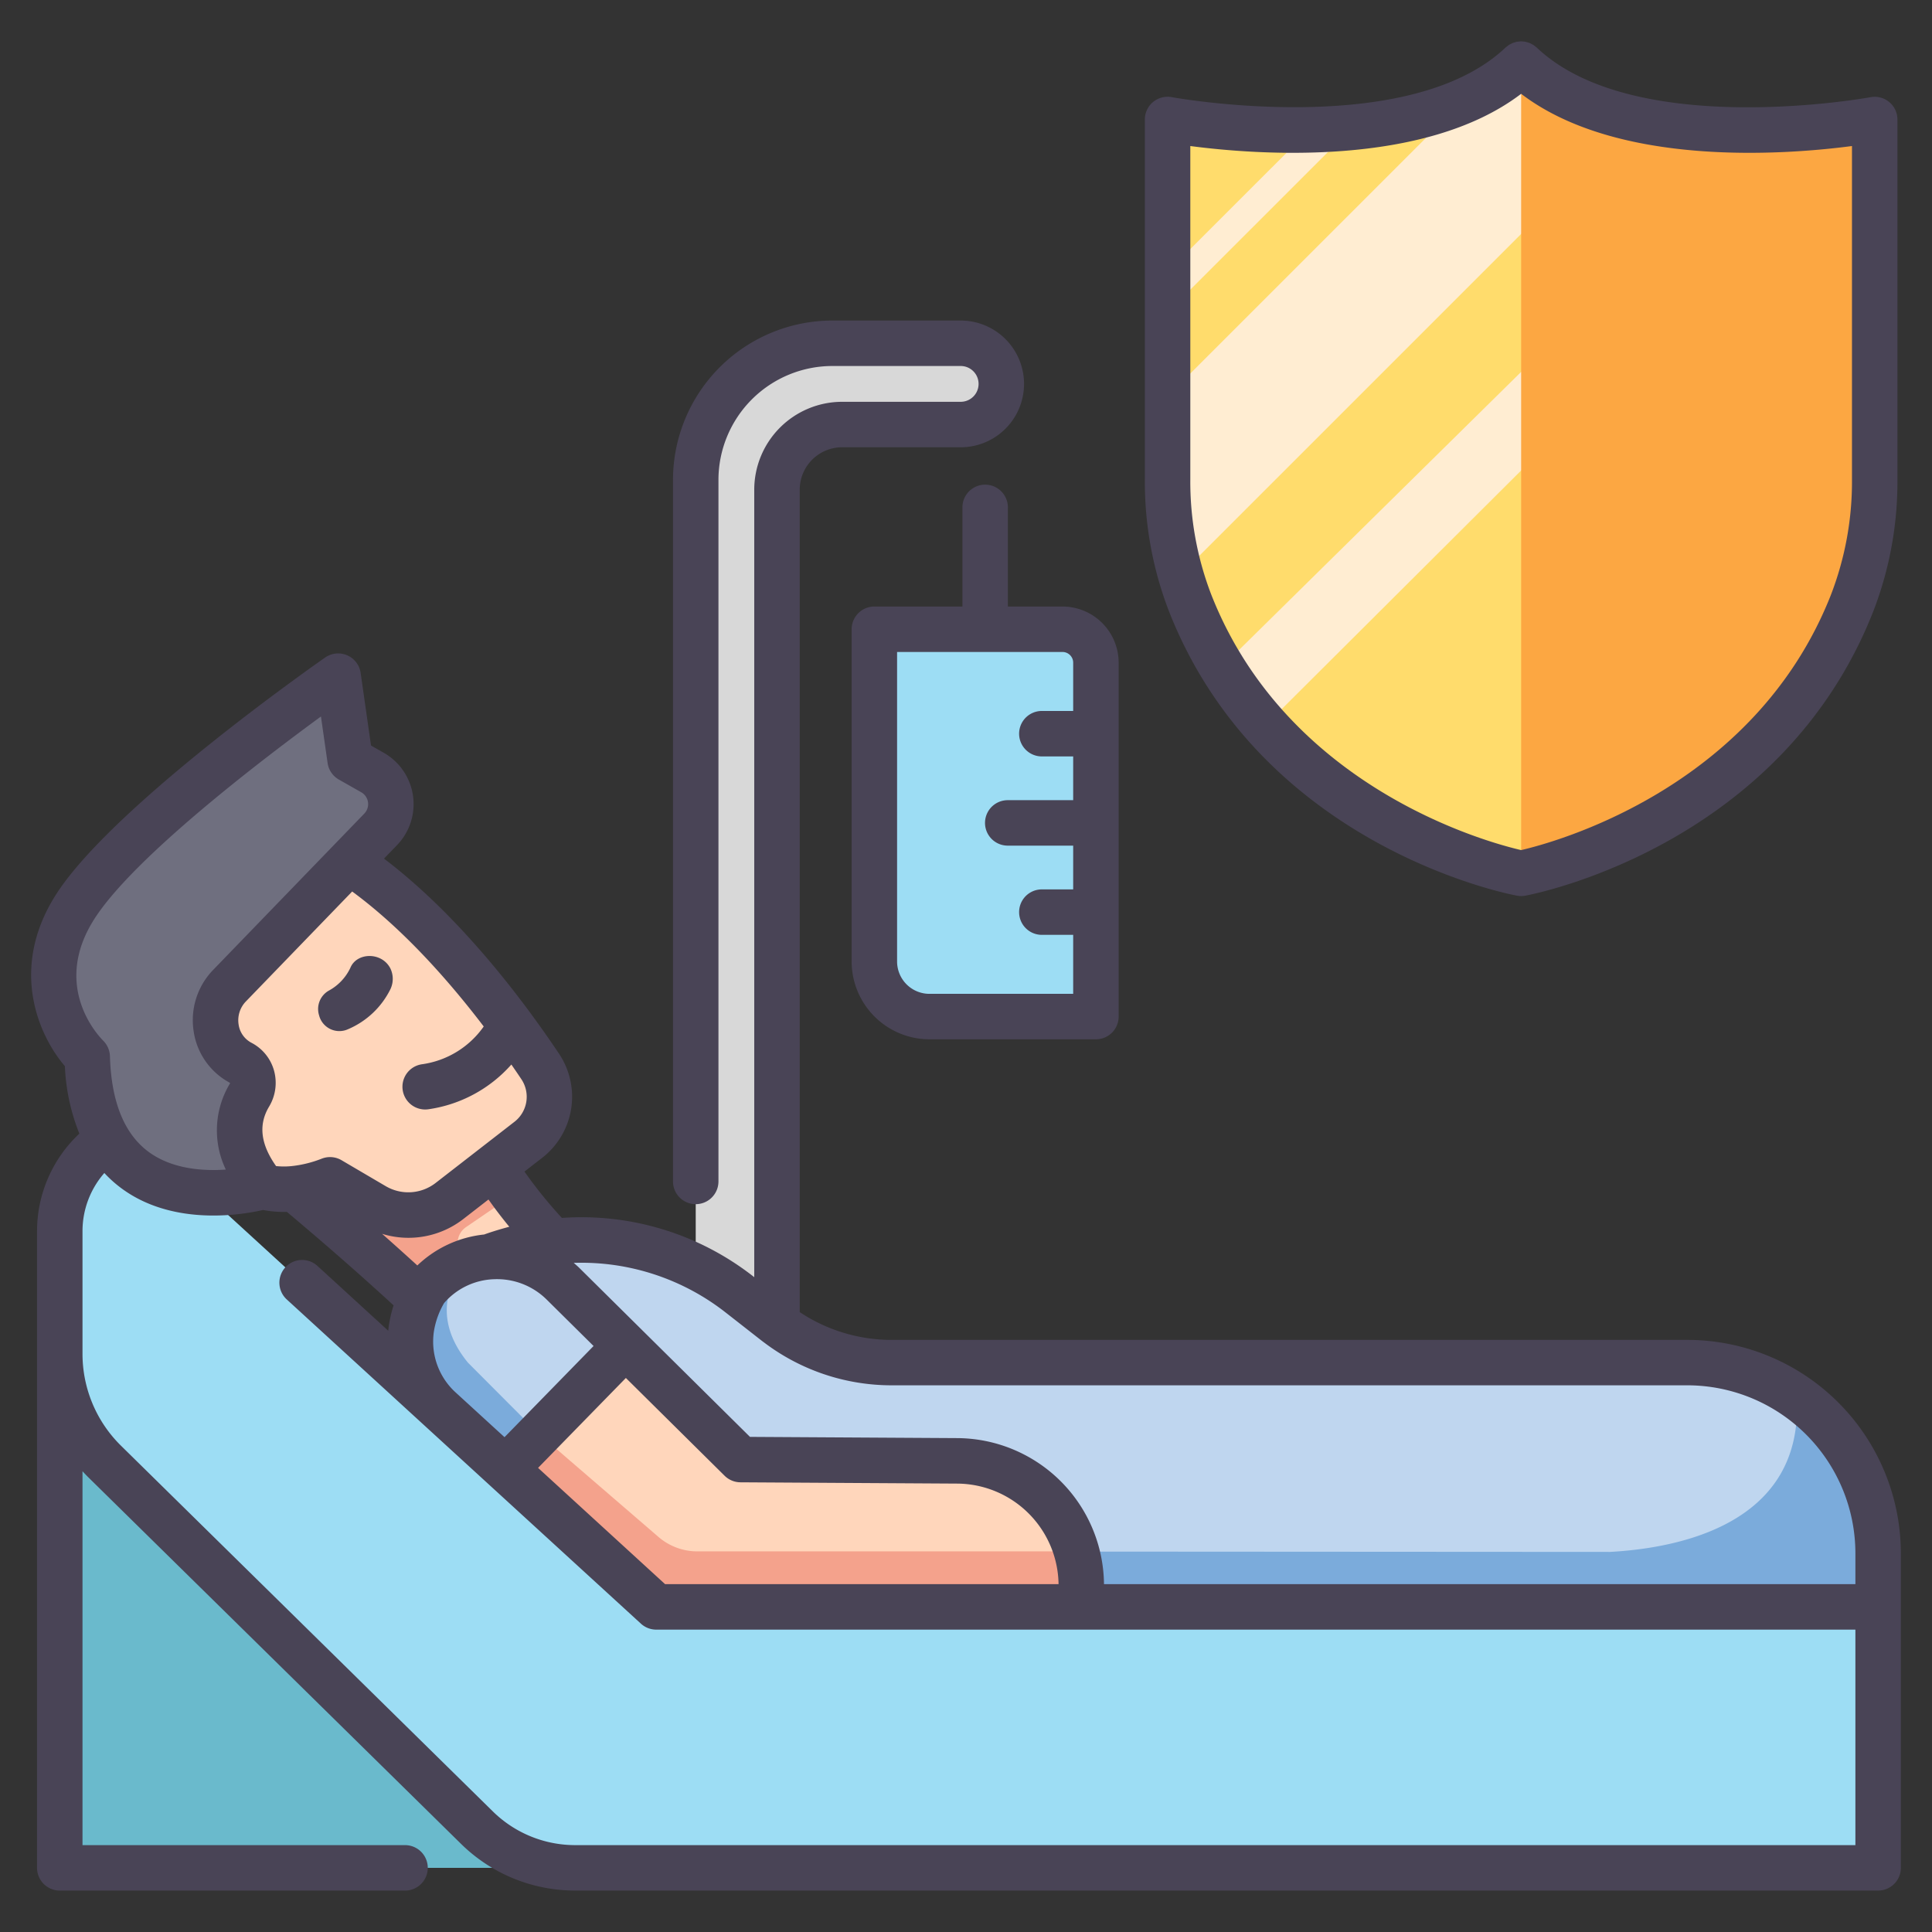 <svg xmlns="http://www.w3.org/2000/svg" id="icons" viewBox="0 0 340 340"><rect x="0" y="0" width="340" height="340" fill="#333333" stroke="none"/><path d="M48.549,206.471s17.835,14.5,31.529,28.013L102.9,223.732S88.67,212.3,82.139,195.974Z" style="fill:#ffd6bb"></path><path d="M80.078,234.484l7.435-3.5-1.7-5.554-4.3-4.358A3.344,3.344,0,0,1,82,215.96l8.312-5.687a64.208,64.208,0,0,1-8.173-14.3l-33.59,10.5S66.384,220.969,80.078,234.484Z" style="fill:#f4a28c"></path><path d="M153.874,110.8h33.107a5.88,5.88,0,0,1,5.88,5.88v62.28a0,0,0,0,1,0,0h-29.29a9.7,9.7,0,0,1-9.7-9.7V110.8A0,0,0,0,1,153.874,110.8Z" style="fill:#9dddf4"></path><path d="M169.064,60.41H146.476a24.041,24.041,0,0,0-24.04,24.041V236.828h14.3V86.177A11.466,11.466,0,0,1,148.2,74.711h20.862a7.151,7.151,0,0,0,7.151-7.15h0A7.151,7.151,0,0,0,169.064,60.41Z" style="fill:#d8d8d8"></path><polygon points="10.519 238.316 10.519 328.711 110.985 328.711 10.519 238.316" style="fill:#6abacc"></polygon><path d="M23.249,198.348l92.241,84.436H330.519v45.927H101.269A24.771,24.771,0,0,1,83.9,321.6L18.447,257.232a26.53,26.53,0,0,1-7.928-18.916V216.659a19.534,19.534,0,0,1,12.73-18.311Z" style="fill:#9dddf4"></path><path d="M86.172,221.161a46.588,46.588,0,0,1,5.614-1.689,45.257,45.257,0,0,1,38.5,8.454l6.195,4.85a33.024,33.024,0,0,0,20.359,7.022H296.963a33.557,33.557,0,0,1,33.556,33.557v9.429H115.49L84.991,255.2Z" style="fill:#bfd6ef"></path><path d="M110.1,236.828,99.053,225.894a16.416,16.416,0,0,0-23.833.7c-.085.1-.169.192-.253.29A17.568,17.568,0,0,0,72.4,233.76,16.164,16.164,0,0,0,77.6,248.1l11.345,10.385Z" style="fill:#bfd6ef"></path><path d="M46.292,208.816s4.559,1.611,11.79-1.188l7.755,4.555a11.882,11.882,0,0,0,13.3-.858L93,200.569A9.546,9.546,0,0,0,95.1,187.735c-6.758-10.134-20.117-27.984-35.856-37.488L28.225,174.505S29.136,198.107,46.292,208.816Z" style="fill:#ffd6bb"></path><path d="M94.9,252.39,82.348,239.8c-8.292-10.178-.176-17.718-.007-17.873A16.112,16.112,0,0,0,75.22,226.6c-.085.1-.169.192-.252.29A17.559,17.559,0,0,0,72.4,233.76,16.164,16.164,0,0,0,77.6,248.1l11.345,10.385L94.9,252.39Z" style="fill:#7babdb"></path><path d="M330.509,273.008h0a33.505,33.505,0,0,0-14.325-27.153c1.361,22.385-20.838,26.6-32.844,27.256l-166.812-.1-9.33,2.275,8.293,7.5H330.519v-9.429C330.519,273.238,330.51,273.124,330.509,273.008Z" style="fill:#7babdb"></path><path d="M88.944,258.484,110.1,236.828l20.234,20.034,38.181.227A21.911,21.911,0,0,1,190.291,279v3.785h-74.8Z" style="fill:#ffd6bb"></path><path d="M115.872,270.469,94.9,252.39l-5.952,6.094,26.546,24.3h74.8V279a21.9,21.9,0,0,0-.834-5.982H122.73A10.5,10.5,0,0,1,115.872,270.469Z" style="fill:#f4a28c"></path><path d="M15.349,185.985s-11.716-11.416-2.1-26.436S59.51,118.993,59.51,118.993l2.1,14.72,3.928,2.23a6.4,6.4,0,0,1,1.443,10.02L40.4,173.453a8.624,8.624,0,0,0,1.778,13.484c.078.044.158.087.238.13a3.99,3.99,0,0,1,1.512,5.614c-2.09,3.475-3.331,9.062,2.362,16.135C46.292,208.816,16.251,217.528,15.349,185.985Z" style="fill:#6f6f7f"></path><path d="M267.7,11.28c-18.821,17.869-62.221,9.755-62.221,9.755V84.351a59.532,59.532,0,0,0,4.027,21.915c15.634,39.51,58.194,47.427,58.194,47.427s42.56-7.917,58.193-47.427a59.513,59.513,0,0,0,4.028-21.915V21.035S286.517,29.149,267.7,11.28Z" style="fill:#ffdc6c"></path><path d="M267.7,11.28a34.638,34.638,0,0,1-10.378,6.61L205.475,69.732V84.351a61.127,61.127,0,0,0,2.283,16.759l80.156-80.156C280.238,19.281,272.993,16.31,267.7,11.28Z" style="fill:#ffedd2"></path><path d="M215.032,117.35a72.011,72.011,0,0,0,7.649,10.308L323.922,26.764V21.9c-3.349.4-7.873.8-12.988.932Z" style="fill:#ffedd2"></path><path d="M325.889,106.266a59.513,59.513,0,0,0,4.028-21.915V21.035s-43.4,8.114-62.221-9.755V153.693S310.256,145.776,325.889,106.266Z" style="fill:#fca742"></path><path d="M205.475,54.972,238.052,22.4c-2.568.247-5.116.386-7.59.444L205.475,47.826Z" style="fill:#ffedd2"></path><path d="M13.966,199.5a23.52,23.52,0,0,0-7.447,17.164V328.711a4,4,0,0,0,4,4H71.28a4,4,0,0,0,0-8H14.519v-65.8c.364.4.737.79,1.123,1.169l65.452,64.371a28.611,28.611,0,0,0,20.176,8.257H330.519a4,4,0,0,0,4-4V273.355A37.6,37.6,0,0,0,296.962,235.8H156.845a29.163,29.163,0,0,1-16.108-4.891V86.177a7.475,7.475,0,0,1,7.465-7.466h20.862a11.15,11.15,0,1,0,0-22.3H146.477a28.072,28.072,0,0,0-28.041,28.04V207.914a4,4,0,0,0,8,0V84.451a20.063,20.063,0,0,1,20.041-20.04h22.587a3.15,3.15,0,1,1,0,6.3H148.2a15.483,15.483,0,0,0-15.465,15.466V224.762a49.076,49.076,0,0,0-33.853-10.428,79.08,79.08,0,0,1-6.587-8.157l3.154-2.447a13.6,13.6,0,0,0,2.981-18.215c-1.422-2.132-3.193-4.679-5.236-7.443-.034-.047-.066-.094-.1-.139-6.27-8.467-15.207-19.025-25.518-26.829l2.282-2.36a10.4,10.4,0,0,0-2.343-16.28l-2.221-1.26-1.825-12.776a4,4,0,0,0-6.246-2.717c-1.523,1.062-37.418,26.168-47.346,41.681-8.306,12.98-3.128,24.777,1.541,30.235A35.944,35.944,0,0,0,13.966,199.5ZM326.519,324.711H101.27A20.656,20.656,0,0,1,86.7,318.749L21.252,254.38a22.671,22.671,0,0,1-6.733-16.064V216.659a15.534,15.534,0,0,1,3.844-10.229,21.6,21.6,0,0,0,3.134,2.784c5.094,3.715,11.114,4.7,16.071,4.7a40.022,40.022,0,0,0,8.732-.977,18.853,18.853,0,0,0,4.183.332c4.4,3.69,11.59,9.833,18.78,16.454a22.748,22.748,0,0,0-.813,3.418c-.054.347-.094.7-.129,1.042l-12.39-11.342a4,4,0,1,0-5.4,5.9l24.356,22.3.013.012,11.345,10.385,26.546,24.3a4,4,0,0,0,2.7,1.05H326.519ZM87.008,225.12a12.419,12.419,0,0,1,9.231,3.617l8.22,8.137L88.788,252.918l-1.3-1.187-7.2-6.59a12.106,12.106,0,0,1-3.938-10.762,14.258,14.258,0,0,1,1.806-5.065l.058-.067A12.146,12.146,0,0,1,87.008,225.12Zm40.508,34.585a4,4,0,0,0,2.79,1.157l38.182.227a17.955,17.955,0,0,1,17.8,17.695H117.044L94.692,258.323l.125-.128L110.143,242.5Zm.309-28.629,6.2,4.85c.15.118.3.228.457.343.011.007.021.016.032.024a37.194,37.194,0,0,0,22.336,7.5H296.962a29.59,29.59,0,0,1,29.557,29.557v5.429H194.285a25.969,25.969,0,0,0-25.75-25.695l-36.55-.217L112.91,233.985l-11.043-10.934c-.288-.285-.6-.54-.9-.806A41.148,41.148,0,0,1,127.825,231.076Zm-38.2-15.183c-2.124.56-3.673,1.087-4.422,1.359A19.986,19.986,0,0,0,73.443,222.7c-2.105-1.923-4.194-3.794-6.2-5.568a15.727,15.727,0,0,0,14.348-2.647l4.374-3.393Q87.68,213.525,89.63,215.893Zm-4.5-35.245a15.957,15.957,0,0,1-10.867,6.644,4,4,0,1,0,1.134,7.92,24.039,24.039,0,0,0,14.6-7.873c.637.92,1.243,1.807,1.782,2.616a5.566,5.566,0,0,1-1.229,7.455L76.684,208.164a7.842,7.842,0,0,1-8.821.57l-7.756-4.555a3.993,3.993,0,0,0-3.469-.281,20.253,20.253,0,0,1-5.114,1.293c-.051,0-.1.011-.153.017a13.043,13.043,0,0,1-2.788,0c-2.731-3.857-3.134-7.293-1.225-10.468a8.108,8.108,0,0,0,.872-6.311,7.9,7.9,0,0,0-3.963-4.91l-.13-.071a4.3,4.3,0,0,1-2.151-3.186,4.764,4.764,0,0,1,1.291-4.03l18.7-19.343C71.072,163.573,79.149,172.8,85.13,180.648ZM16.616,161.705c6.94-10.845,29.489-28.024,39.867-35.613l1.169,8.187a4,4,0,0,0,1.986,2.913l3.927,2.229a2.4,2.4,0,0,1,.542,3.762l-5.444,5.631-.021.021L37.526,170.672a12.71,12.71,0,0,0-3.456,10.751,12.265,12.265,0,0,0,6.149,9,.989.989,0,0,1,.282.2,15.943,15.943,0,0,0-.76,15.2c-3.988.283-9.4-.064-13.531-3.074-4.324-3.152-6.632-8.831-6.862-16.879a4.067,4.067,0,0,0-1.189-2.734C17.206,182.185,9.069,173.5,16.616,161.705Z" style="fill:#494456"></path><path d="M173.369,85.293a4,4,0,0,0-4,4v17.445H153.875a4,4,0,0,0-4,4V169.2a13.713,13.713,0,0,0,13.7,13.7h29.29a4,4,0,0,0,4-4v-62.28a9.89,9.89,0,0,0-9.88-9.88h-9.613V89.293A4,4,0,0,0,173.369,85.293Zm15.493,31.325v8.5h-5.516a4,4,0,1,0,0,8h5.516v7.7H177.346a4,4,0,0,0,0,8h11.516v7.7h-5.516a4,4,0,0,0,0,8h5.516V174.9h-25.29a5.7,5.7,0,0,1-5.7-5.7V114.738h29.107A1.882,1.882,0,0,1,188.862,116.618Z" style="fill:#494456"></path><path d="M61.255,181.121a14.757,14.757,0,0,0,7.465-7.068,4.223,4.223,0,0,0-.023-3.63c-1.509-2.94-5.908-2.842-7.033-.112a8.876,8.876,0,0,1-3.823,4.037,3.716,3.716,0,0,0-1.727,4.2l.056.2A3.683,3.683,0,0,0,61.255,181.121Z" style="fill:#494456"></path><path d="M266.964,157.625h.008a3.991,3.991,0,0,0,.719.068h.009a3.971,3.971,0,0,0,.718-.068h.009c1.826-.339,44.922-8.794,61.182-49.887a63.281,63.281,0,0,0,4.308-23.387V21.036a4,4,0,0,0-4.736-3.932c-.413.077-41.589,7.55-58.731-8.725-.075-.071-.16-.121-.239-.185a3.891,3.891,0,0,0-.319-.247c-.114-.075-.232-.134-.35-.2s-.224-.121-.342-.169a3.937,3.937,0,0,0-.381-.124c-.119-.035-.236-.072-.358-.1s-.258-.035-.388-.047-.251-.026-.377-.026-.251.014-.377.026-.259.022-.388.047-.241.062-.361.1a3.605,3.605,0,0,0-.377.123c-.119.048-.232.111-.347.171a3.781,3.781,0,0,0-.345.193,3.988,3.988,0,0,0-.323.25c-.077.064-.162.113-.236.183-17.108,16.243-58.32,8.8-58.733,8.724a4,4,0,0,0-4.734,3.933V84.351a63.261,63.261,0,0,0,4.308,23.387C222.043,148.831,265.138,157.286,266.964,157.625ZM209.475,25.7c11.54,1.518,41.151,3.823,58.221-9.191,17.07,13.014,46.681,10.71,58.221,9.191V84.351a55.289,55.289,0,0,1-3.748,20.443c-13.508,34.143-48.927,43.532-54.473,44.807-5.544-1.274-40.965-10.663-54.474-44.807a55.308,55.308,0,0,1-3.747-20.443Z" style="fill:#494456"></path></svg>